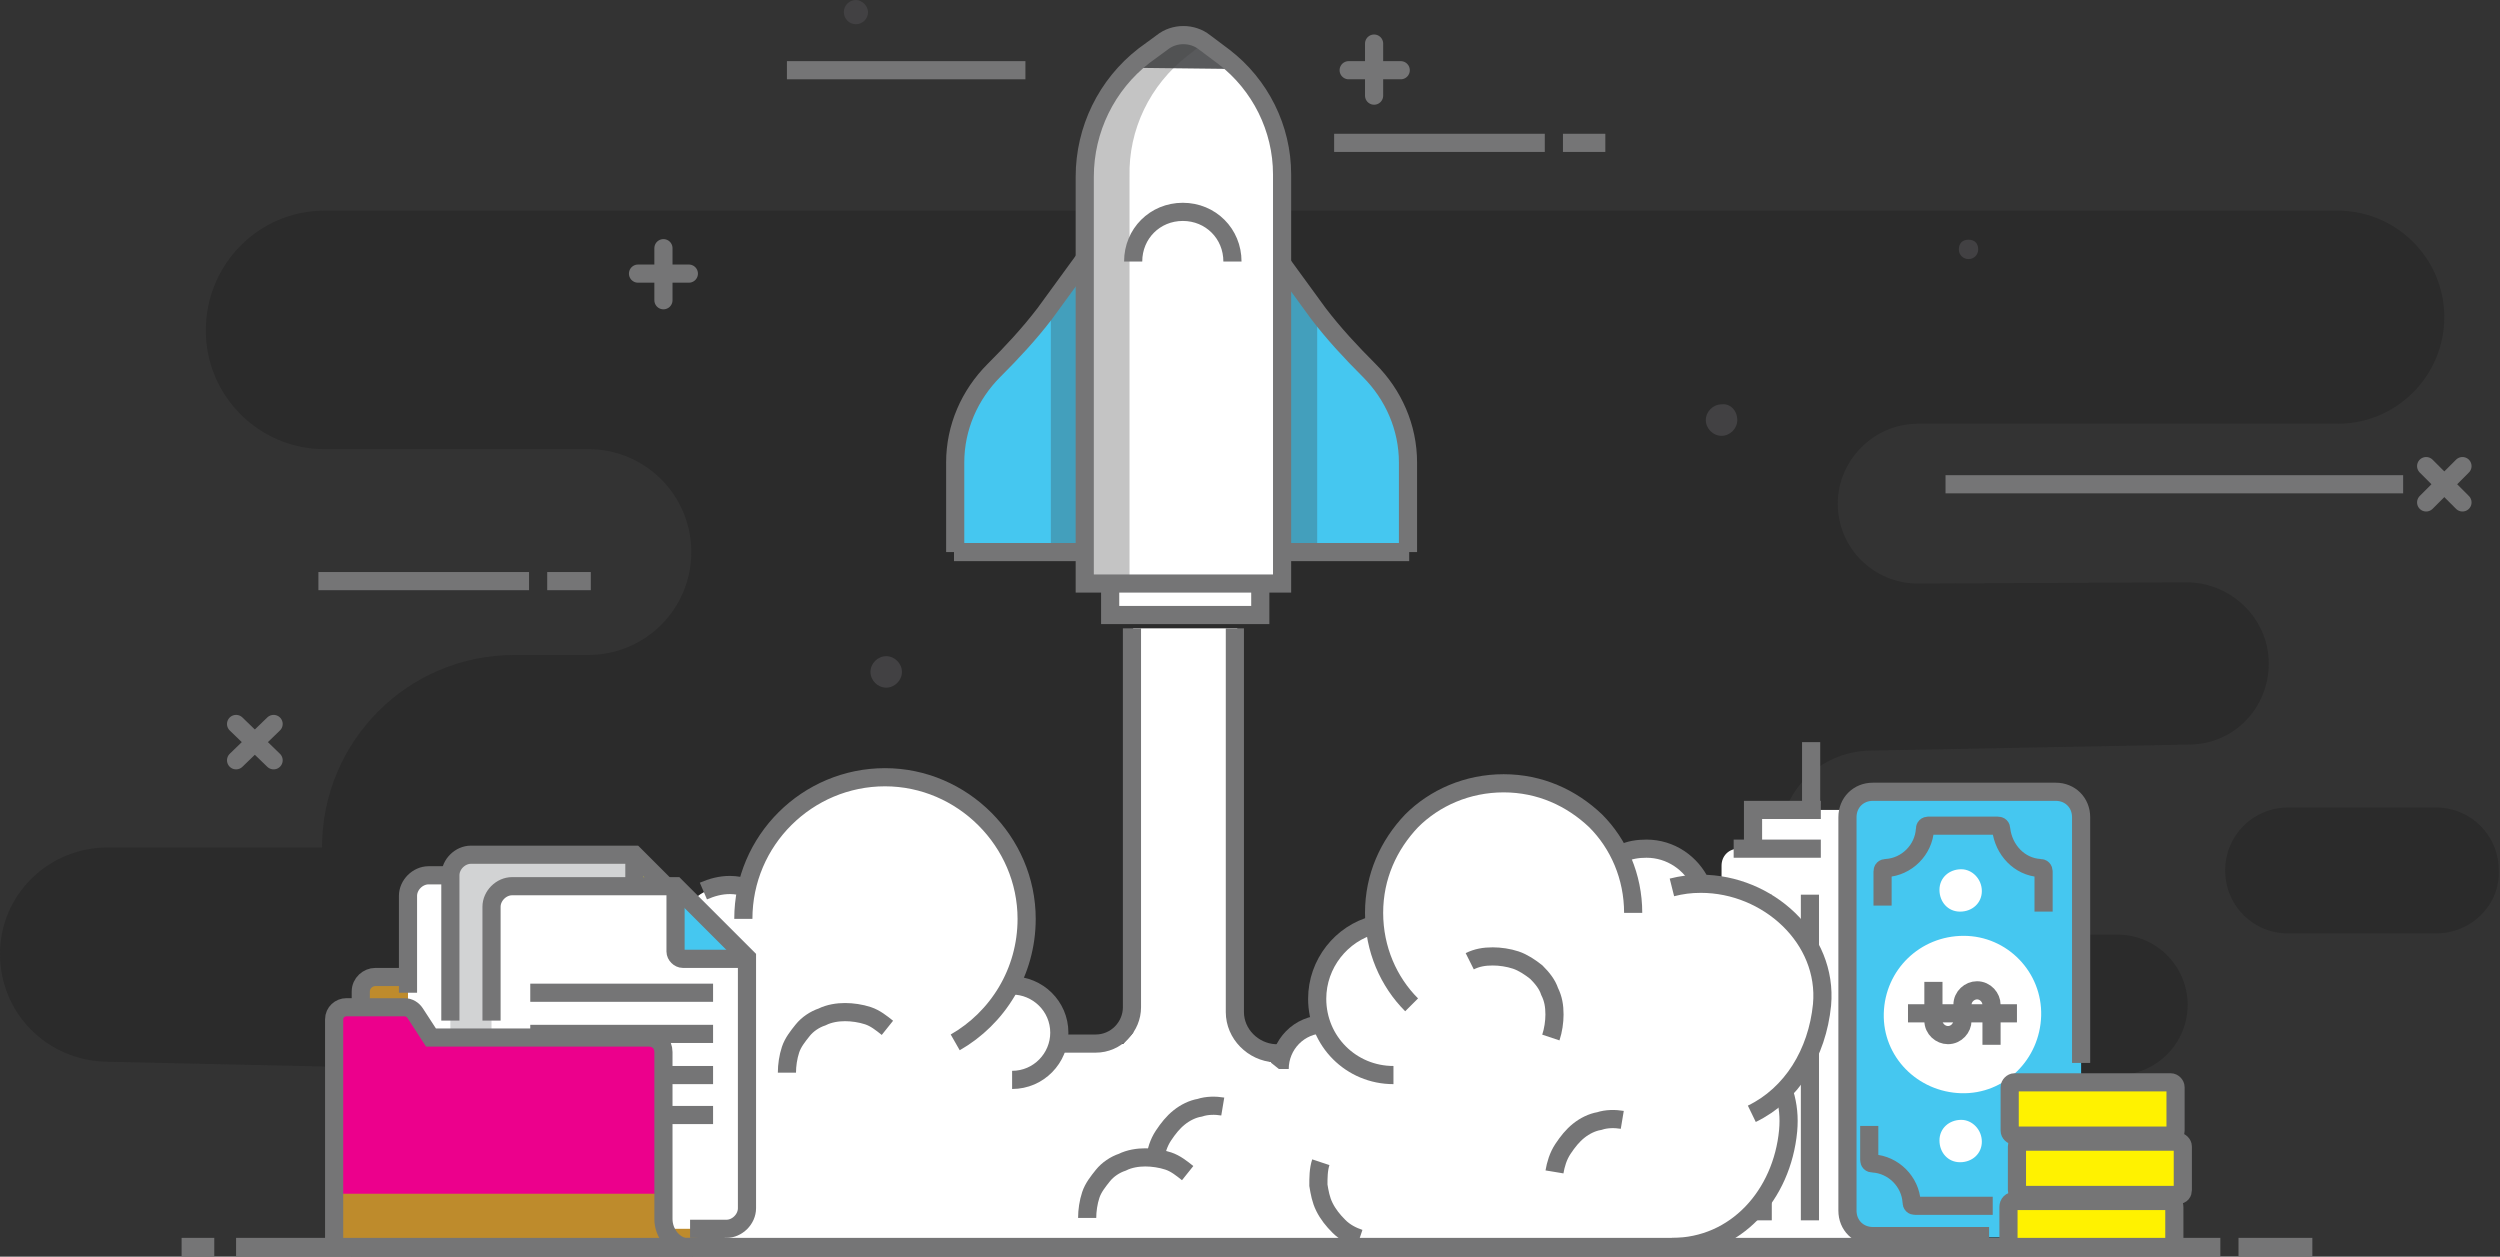 <svg version="1.1" id="Layer_1" xmlns="http://www.w3.org/2000/svg" x="0" y="0" viewBox="0 0 206.5 103.8" xml:space="preserve"><rect x="0" y="0" width="206.5" height="103.8" fill="#333333" stroke="none"/><style>.st0{fill:#2b2b2b}.st1{fill:#fff}.st2{fill:none;stroke:#757576;stroke-width:1.5;stroke-miterlimit:10}.st4{fill:#45c7f0}.st5{fill:#fff200}.st6{fill:none;stroke:#757576;stroke-width:1.5;stroke-linecap:round;stroke-miterlimit:10}.st7,.st8{fill:#424143}.st8{opacity:.3}.st11{fill:#be8b2c}</style><g id="XMLID_395_"><path id="XMLID_391_" class="st0" d="M26.8 17.4h166.3c4.8 0 8.8 3.9 8.8 8.8 0 4.8-3.9 8.8-8.8 8.8h-34.7c-3.6 0-6.6 3-6.6 6.6 0 3.7 3 6.6 6.6 6.6l22.2-.1c3.7 0 6.8 3 6.8 6.7s-2.9 6.7-6.6 6.7l-26.4.5c-4.1.1-7.4 3.4-7.4 7.6 0 4.2 3.4 7.6 7.6 7.6h20.3c3.2 0 5.8 2.6 5.8 5.8 0 3.2-2.6 5.8-5.8 5.8h-7.4c-5.4 0-9.8 4.4-9.8 9.8v4.2H37.9v-3.7c0-6-4.8-10.9-10.8-11l-18.3-.4c-4.9-.1-8.8-4-8.8-8.9S4 70 8.9 70h17.7c0-8.8 7.1-15.9 15.9-15.9h6.1c4.7 0 8.5-3.8 8.5-8.5s-3.8-8.5-8.5-8.5H26.8c-5.4 0-9.8-4.4-9.8-9.8 0-5.5 4.4-9.9 9.8-9.9z"/><path id="XMLID_394_" class="st0" d="M201.2 77.1H189c-2.9 0-5.2-2.3-5.2-5.2 0-2.9 2.3-5.2 5.2-5.2h12.2c2.9 0 5.2 2.3 5.2 5.2.1 2.9-2.3 5.2-5.2 5.2z"/></g><path id="XMLID_684_" class="st1" d="M144.8 66.9h9.3v5.7h-9.3z"/><path id="XMLID_381_" class="st2" d="M144.8 72.5v-5.6h5.6"/><path id="XMLID_682_" class="st1" d="M156.9 102.7h-14.7V71.5c0-.8.6-1.4 1.4-1.4h11.9c.8 0 1.4.6 1.4 1.4v31.2z"/><path id="XMLID_380_" class="st2" d="M143.2 70.1h7.2"/><path id="XMLID_686_" class="st2" d="M149.6 61.3v5.1"/><path id="XMLID_685_" class="st2" d="M145.6 73.9v26.9"/><path id="XMLID_687_" class="st2" d="M149.5 73.9v26.9"/><path id="XMLID_688_" fill="none" stroke="#2a83c6" stroke-width="1.5" stroke-miterlimit="10" d="M153.4 73.9v26.9"/><g id="XMLID_315_"><path id="XMLID_379_" class="st4" d="M171.9 67.4v32.9c0 1.1-.9 1.9-1.9 1.9h-15.5c-1.1 0-1.9-.9-1.9-1.9V67.4c0-1.1.9-1.9 1.9-1.9H170c1-.1 1.9.8 1.9 1.9z"/><path id="XMLID_357_" class="st2" d="M171.9 87.8V67.5c0-1.2-.9-2.1-2.1-2.1h-15.1c-1.2 0-2.1.9-2.1 2.1V100c0 1.2.9 2.1 2.1 2.1h9.6"/><path id="XMLID_356_" class="st1" d="M168.6 83.9c-.1 3.6-3 6.5-6.6 6.4-3.6-.1-6.5-3-6.4-6.6.1-3.6 3-6.4 6.6-6.4 3.6 0 6.5 3 6.4 6.6z"/><path id="XMLID_350_" class="st1" d="M163.7 73.6c0 1-.8 1.7-1.8 1.7s-1.7-.8-1.7-1.8.8-1.7 1.8-1.7c.9 0 1.7.8 1.7 1.8z"/><path id="XMLID_349_" class="st1" d="M163.7 94.3c0 1-.8 1.7-1.8 1.7s-1.7-.8-1.7-1.8.8-1.7 1.8-1.7c.9 0 1.7.8 1.7 1.8z"/><g id="XMLID_329_"><path id="XMLID_335_" class="st2" d="M159.7 81.1v3.2c0 .7.6 1.2 1.2 1.2.7 0 1.2-.6 1.2-1.2V83c0-.7.6-1.2 1.2-1.2.7 0 1.2.6 1.2 1.2v3.3"/><path id="XMLID_332_" class="st2" d="M157.6 83.7h9"/></g><path id="XMLID_323_" class="st2" d="M168.8 75.3V72c0-.2-.1-.3-.3-.3-1.7-.1-3-1.5-3.2-3.2 0-.2-.1-.3-.3-.3h-5.7c-.2 0-.3.1-.3.3-.1 1.7-1.5 3.1-3.2 3.2-.2 0-.3.1-.3.3v2.8"/><path id="XMLID_317_" class="st2" d="M164.6 99.6h-6.4c-.2 0-.3-.1-.3-.3-.1-1.7-1.5-3.1-3.2-3.2-.2 0-.3-.1-.3-.3V93"/></g><path id="XMLID_313_" class="st5" d="M165.9 103v-3.3c0-.3.2-.5.5-.5h12.7c.3 0 .5.2.5.5v3.3h-13.7z"/><path id="XMLID_312_" class="st2" d="M165.9 103v-3.3c0-.3.2-.5.5-.5h12.7c.3 0 .5.2.5.5v3.3"/><path id="XMLID_310_" class="st5" d="M179.9 98.7H167c-.2 0-.4-.2-.4-.4v-3.6c0-.2.2-.4.4-.4h12.9c.2 0 .4.2.4.4v3.6c0 .2-.1.4-.4.4z"/><path id="XMLID_309_" class="st2" d="M179.9 98.7H167c-.2 0-.4-.2-.4-.4v-3.6c0-.2.2-.4.4-.4h12.9c.2 0 .4.2.4.4v3.6c0 .2-.1.4-.4.4z"/><path id="XMLID_308_" class="st5" d="M179.3 93.8h-12.9c-.2 0-.4-.2-.4-.4v-3.6c0-.2.2-.4.4-.4h12.9c.2 0 .4.2.4.4v3.6c0 .2-.2.4-.4.4z"/><path id="XMLID_307_" class="st2" d="M179.3 93.8h-12.9c-.2 0-.4-.2-.4-.4v-3.6c0-.2.2-.4.4-.4h12.9c.2 0 .4.2.4.4v3.6c0 .2-.2.4-.4.4z"/><g id="XMLID_364_"><path id="XMLID_366_" class="st6" d="M111.4 5.8h4.3"/><path id="XMLID_365_" class="st6" d="M113.5 7.9V3.6"/></g><g id="XMLID_438_"><path id="XMLID_441_" class="st6" d="M52.7 22.6h4.2"/><path id="XMLID_439_" class="st6" d="M54.8 24.8v-4.3"/></g><g id="XMLID_358_"><path id="XMLID_360_" class="st6" d="M200.4 41.5l3-3"/><path id="XMLID_359_" class="st6" d="M203.4 41.5l-3-3"/></g><g id="XMLID_446_"><path id="XMLID_448_" class="st6" d="M19.5 62.8l3.1-3"/><path id="XMLID_447_" class="st6" d="M22.6 62.8l-3.1-3"/></g><path id="XMLID_397_" class="st2" d="M26.3 48h17.4"/><path id="XMLID_398_" class="st2" d="M84.7 5.8H65"/><path id="XMLID_437_" class="st2" d="M160.7 40h37.8"/><path id="XMLID_396_" class="st2" d="M48.8 48h-3.6"/><path id="XMLID_436_" class="st2" d="M110.2 11.8h17.4"/><path id="XMLID_267_" class="st2" d="M132.6 11.8h-3.5"/><path id="XMLID_344_" class="st7" d="M143.5 34.7c0 .7-.6 1.3-1.3 1.3-.7 0-1.3-.6-1.3-1.3 0-.7.6-1.3 1.3-1.3.7-.1 1.3.5 1.3 1.3z"/><path id="XMLID_445_" class="st7" d="M74.5 55.5c0 .7-.6 1.3-1.3 1.3-.7 0-1.3-.6-1.3-1.3 0-.7.6-1.3 1.3-1.3.7 0 1.3.6 1.3 1.3z"/><path id="XMLID_442_" class="st7" d="M163.4 20.6c0 .4-.3.8-.8.8-.4 0-.8-.3-.8-.8s.3-.8.8-.8.8.3.8.8z"/><path id="XMLID_444_" class="st7" d="M71.7 1c0 .6-.5 1-1 1-.6 0-1-.5-1-1 0-.6.5-1 1-1s1 .5 1 1z"/><g id="XMLID_2_"><path id="XMLID_269_" class="st1" d="M136.7 103H62c-4.2 0-7.5-3.4-7.5-7.5v-.3c0-4.2 3.4-7.5 7.5-7.5h74.7c4.2 0 7.5 3.4 7.5 7.5v.3c.1 4.1-3.3 7.5-7.5 7.5z"/><circle id="XMLID_299_" transform="rotate(-42.771 73.145 75.882)" class="st1" cx="73.1" cy="75.9" r="11.7"/><path id="XMLID_298_" class="st1" d="M65 77.7c0 2.6-2.1 4.6-4.6 4.6-2.6 0-4.6-2.1-4.6-4.6 0-2.6 2.1-4.6 4.6-4.6 2.5-.1 4.6 2 4.6 4.6z"/><path id="XMLID_42_" class="st1" d="M62.7 83c0 3.8-3.1 6.9-6.9 6.9-3.8 0-6.9-3.1-6.9-6.9 0-3.8 3.1-6.9 6.9-6.9 3.8 0 6.9 3.1 6.9 6.9z"/><path id="XMLID_229_" class="st1" d="M63.7 93.8c0 5.1-4.1 9.3-9.3 9.3-5.1 0-9.3-4.1-9.3-9.3 0-5.1 4.1-9.3 9.3-9.3 5.2 0 9.3 4.1 9.3 9.3z"/><path id="XMLID_278_" class="st2" d="M54.5 103c-5.1 0-9.3-4.1-9.3-9.3 0-3.1 1.6-5.9 3.9-7.6"/><path id="XMLID_297_" class="st1" d="M87.5 85.3c0 2.1-1.7 3.9-3.9 3.9-2.1 0-3.9-1.7-3.9-3.9 0-2.1 1.7-3.9 3.9-3.9s3.9 1.7 3.9 3.9z"/><circle id="XMLID_296_" transform="rotate(-80.811 124.21 75.391)" class="st1" cx="124.2" cy="75.4" r="10.7"/><path id="XMLID_435_" class="st1" d="M136.8 81.4c-.3 3.8-3.1 6.8-6.8 6.8-3.8 0-6.8-3.1-6.8-6.8s3.1-6.8 6.8-6.8c3.7-.1 7.1 3 6.8 6.8z"/><path id="XMLID_284_" class="st1" d="M129.9 86.1c-.3 3.8-3.1 6.8-6.8 6.8-3.8 0-6.8-3.1-6.8-6.8 0-3.8 3.1-6.8 6.8-6.8 3.8-.1 7.2 3 6.8 6.8z"/><path id="XMLID_285_" class="st1" d="M82.9 86.2C82.2 90 77 93 69.8 93c-7.2 0-13-3.1-13-6.8 0-3.8 5.8-6.8 13-6.8 7.2-.1 13.7 3 13.1 6.8z"/><path id="XMLID_261_" class="st1" d="M150.4 83c-.5 5.5-4.5 10-10 10s-10-4.5-10-10 4.5-10 10-10 10.5 4.5 10 10z"/><path id="XMLID_262_" class="st1" d="M147.7 93.4c-.5 5.3-4.3 9.6-9.6 9.6s-9.6-4.3-9.6-9.6 4.3-9.6 9.6-9.6c5.3-.1 10.1 4.3 9.6 9.6z"/><path id="XMLID_292_" class="st1" d="M121.4 82.5c0 3.5-2.8 6.3-6.3 6.3s-6.3-2.8-6.3-6.3 2.8-6.3 6.3-6.3 6.3 2.8 6.3 6.3z"/><path id="XMLID_290_" class="st1" d="M113.3 88c0 2-1.6 3.7-3.7 3.7-2 0-3.7-1.6-3.7-3.7 0-2 1.6-3.7 3.7-3.7s3.7 1.7 3.7 3.7z"/><path id="XMLID_289_" class="st2" d="M105.7 88.3c0-2 1.6-3.7 3.7-3.7"/><path id="XMLID_288_" class="st1" d="M98.2 90.3c0 2.3-3.3 4.2-7.3 4.2s-7.3-1.9-7.3-4.2c0-2.3 3.3-4.2 7.3-4.2 4.1 0 7.3 1.9 7.3 4.2z"/><path id="XMLID_434_" class="st1" d="M140.6 73.3c0 2.7-4.6 10-4.6 6.6 0-2.7-4.9-2.2-4.9-4.9s2.2-4.9 4.9-4.9 4.6.5 4.6 3.2z"/><path id="XMLID_287_" class="st2" d="M134 70.5c.6-.3 1.3-.4 2-.4 2 0 3.7 1.2 4.5 2.9"/><path id="XMLID_282_" class="st2" d="M116.6 83c-1.9-1.9-3.1-4.6-3.1-7.6s1.2-5.6 3.1-7.6c1.9-1.9 4.6-3.1 7.6-3.1s5.6 1.2 7.6 3.1c1.9 1.9 3.1 4.6 3.1 7.6"/><g id="XMLID_281_"><path id="XMLID_449_" class="st1" d="M91.7 45.6h12.4v5.2H91.7z"/><path id="XMLID_710_" class="st2" d="M91.7 45.6h12.4v5.2H91.7z"/><path id="XMLID_516_" class="st4" d="M78.8 45.6h11.8V20l-4.3 5.9c-1.3 1.7-2.7 3.2-4.2 4.7-2 2-3.2 4.7-3.2 7.6v7.4z"/><path id="XMLID_714_" class="st8" d="M86.8 25.1v20.5h3.7V20z"/><path id="XMLID_513_" class="st4" d="M116.4 46.1h-11.8V20.5l4.3 5.9c1.3 1.7 2.7 3.2 4.2 4.7 2 2 3.2 4.7 3.2 7.6v7.4z"/><path id="XMLID_712_" class="st8" d="M108.8 24.7v20.5H105V19.6z"/><path id="XMLID_549_" class="st2" d="M78.8 45.6h11.8V20l-4.3 5.9c-1.3 1.7-2.7 3.2-4.2 4.7-2 2-3.2 4.7-3.2 7.6v7.4z"/><path id="XMLID_548_" class="st2" d="M116.4 45.6h-11.8V20l4.3 5.9c1.3 1.7 2.7 3.2 4.2 4.7 2 2 3.2 4.7 3.2 7.6v7.4z"/><path id="XMLID_511_" class="st1" d="M105.8 48.2H89.6V14.6c0-3.9 1.8-7.6 4.9-10L96 3.5c1-.8 2.5-.8 3.5 0l1.6 1.2c3 2.3 4.8 5.9 4.8 9.7v33.8z"/><path id="XMLID_509_" d="M93.6 5.6l1.9-1.5c1.4-1.1 3.3-1.1 4.6 0l2.1 1.6-8.6-.1z" fill="#595a5c"/><path id="XMLID_715_" d="M98.1 4.6l1.4-1.1c-1-.8-2.5-.8-3.5 0l-1.4 1.1c-3.1 2.4-4.9 6.1-4.9 10v33.6h3.6V14.6c-.1-3.9 1.7-7.6 4.8-10z" opacity=".31" fill="#424143"/><path id="XMLID_465_" class="st2" d="M93.6 21.6c0-2.3 1.8-4.1 4.1-4.1s4.1 1.8 4.1 4.1"/><path id="XMLID_517_" class="st2" d="M105.8 48.2H89.6V14.6c0-3.9 1.8-7.6 4.9-10L96 3.5c1-.8 2.5-.8 3.5 0l1.6 1.2c3 2.3 4.8 5.9 4.8 9.7v33.8z"/></g><path id="XMLID_440_" class="st2" d="M115.1 88.8c-3.5 0-6.3-2.8-6.3-6.3 0-2.9 2-5.4 4.7-6.1"/><path id="XMLID_279_" class="st2" d="M61.4 75.9c0-6.5 5.3-11.7 11.7-11.7s11.7 5.3 11.7 11.7c0 4.4-2.4 8.2-5.9 10.2"/><path id="XMLID_383_" class="st2" d="M58.1 73.6c.7-.3 1.4-.5 2.2-.5.5 0 .9.1 1.4.2"/><path id="XMLID_277_" class="st2" d="M83.6 81.4c2.1 0 3.9 1.7 3.9 3.9 0 2.1-1.7 3.9-3.9 3.9"/><path id="XMLID_276_" class="st1" d="M113.2 94.3H85.6l8-9V51.9h8.6l-.4 30.4c0 1.8.8 3.6 2.2 4.7l9.2 7.3z"/><path id="XMLID_514_" class="st2" d="M102 51.9v31.7c0 1.8 1.5 3.3 3.3 3.4h.9"/><path id="XMLID_512_" class="st2" d="M87.5 86.2h3c1.7 0 3-1.4 3-3V51.9"/><path id="XMLID_275_" class="st2" d="M89.8 100.6c0-.6.1-1.3.3-1.9.2-.6.6-1.1 1-1.6s1-.9 1.6-1.1c.6-.3 1.3-.4 1.9-.4.6 0 1.3.1 1.9.3.6.2 1.1.6 1.6 1"/><path id="XMLID_274_" class="st2" d="M65 88.6c0-.6.1-1.3.3-1.9.2-.6.6-1.1 1-1.6s1-.9 1.6-1.1c.6-.3 1.3-.4 1.9-.4.6 0 1.3.1 1.9.3.6.2 1.1.6 1.6 1"/><path id="XMLID_273_" class="st2" d="M121.4 79.4c.6-.3 1.2-.4 1.9-.4.6 0 1.3.1 1.9.3.6.2 1.2.6 1.7 1 .5.5.9 1 1.1 1.6.3.6.4 1.2.4 1.9 0 .6-.1 1.3-.3 1.9"/><path id="XMLID_272_" class="st2" d="M95.4 95.7c.1-.6.3-1.3.7-1.9.4-.6.8-1.1 1.3-1.5.5-.4 1.1-.7 1.7-.8.6-.2 1.3-.2 1.9-.1"/><path id="XMLID_286_" class="st2" d="M128.4 96.8c.1-.6.3-1.3.7-1.9.4-.6.8-1.1 1.3-1.5.5-.4 1.1-.7 1.7-.8.6-.2 1.3-.2 1.9-.1"/><path id="XMLID_271_" class="st2" d="M112.3 102.3c-.6-.2-1.2-.5-1.7-1s-.9-1-1.2-1.6c-.3-.6-.4-1.2-.5-1.8 0-.6 0-1.3.2-1.9"/><path id="XMLID_230_" class="st2" d="M51 87.8c-1.2-1.2-2-3-2-4.8 0-3.8 3.1-6.9 6.9-6.9 1.7 0 3.2.6 4.3 1.6"/><path id="XMLID_263_" class="st2" d="M138.1 73.3c.8-.2 1.5-.3 2.4-.3 5.5 0 10.5 4.5 10 10-.4 4-2.5 7.4-5.8 9"/><path id="XMLID_268_" class="st2" d="M147.4 90.3c.3 1 .4 2 .3 3.1-.5 5.3-4.3 9.6-9.6 9.6"/></g><path id="XMLID_432_" class="st11" d="M58 80.7H31.2c-.8 0-1.4.6-1.4 1.4V103h26.9c1.6 0 2.9-1.3 2.9-2.9V82.2c-.1-.8-.7-1.5-1.6-1.5z"/><path id="XMLID_431_" class="st2" d="M48.5 80.7H31c-.6 0-1.2.5-1.2 1.2V103h27.4c1.3 0 2.3-1 2.3-2.3V81.9c0-.7-.5-1.2-1.2-1.2h-1.8"/><g id="XMLID_422_"><path id="XMLID_430_" class="st1" d="M48.9 72.4l5.9 5.9V99c0 .9-.8 1.7-1.7 1.7H35.4c-.9 0-1.7-.8-1.7-1.7V74.1c0-.9.8-1.7 1.7-1.7h13.5z"/><path id="XMLID_423_" class="st2" d="M33.7 82v-8c0-.9.8-1.7 1.7-1.7h13.5l5.9 5.9V99c0 .9-.8 1.7-1.7 1.7H35.4"/></g><g id="XMLID_405_"><path id="XMLID_421_" d="M52.3 70.6l5.9 5.9v20.7c0 .9-.8 1.7-1.7 1.7H38.9c-.9 0-1.7-.8-1.7-1.7V72.3c0-.9.8-1.7 1.7-1.7h13.4z" fill="#d2d3d4"/><path id="XMLID_420_" class="st5" d="M52.3 76.6v-6l6 6z"/><path id="XMLID_419_" class="st2" d="M58.3 76.6H53c-.3 0-.6-.3-.6-.6v-5.3"/><path id="XMLID_418_" class="st2" d="M55.4 79.5H40.3"/><path id="XMLID_417_" class="st2" d="M55.4 82.8H40.3"/><path id="XMLID_416_" class="st2" d="M55.4 86.2H40.3"/><path id="XMLID_415_" class="st2" d="M55.4 89.5H40.3"/><path id="XMLID_407_" class="st2" d="M37.2 84.3v-12c0-.9.8-1.7 1.7-1.7h13.5l5.9 5.9v20.7c0 .9-.8 1.7-1.7 1.7h-.8"/></g><g id="XMLID_386_"><path id="XMLID_401_" class="st1" d="M55.8 73.2l5.9 5.9v20.7c0 .9-.8 1.7-1.7 1.7H42.3c-.9 0-1.7-.8-1.7-1.7V74.9c0-.9.8-1.7 1.7-1.7h13.5z"/><path id="XMLID_400_" class="st4" d="M55.8 79.2v-6l5.9 6z"/><path id="XMLID_393_" class="st2" d="M61.7 79.2h-5.3c-.3 0-.6-.3-.6-.6v-5.3"/><path id="XMLID_392_" class="st2" d="M58.9 82H43.8"/><path id="XMLID_390_" class="st2" d="M58.9 85.4H43.8"/><path id="XMLID_389_" class="st2" d="M58.9 88.8H43.8"/><path id="XMLID_388_" class="st2" d="M58.9 92.1H43.8"/><path id="XMLID_387_" class="st2" d="M40.6 84.3v-9.4c0-.9.8-1.7 1.7-1.7h13.5l5.9 5.9v20.7c0 .9-.8 1.7-1.7 1.7h-3"/></g><path id="XMLID_385_" d="M57.2 103H28.8c-.7 0-1.2-.6-1.2-1.2V84.2c0-.6.5-1 1-1h4.8c.4 0 .7.2.9.5l1.3 2h18c.7 0 1.2.5 1.2 1.2v13.8c0 1.1.8 2.3 2.4 2.3z" fill="#ec008c"/><path id="XMLID_384_" class="st11" d="M54.8 100.6v-2H27.6v3.2c0 .7.6 1.2 1.2 1.2h28.4c-1.6 0-2.4-1.2-2.4-2.4z"/><path id="XMLID_433_" class="st2" d="M27.6 102.9V84.2c0-.6.5-1 1-1h4.8c.4 0 .7.2.9.5l1.3 2h18c.7 0 1.2.5 1.2 1.2v13.8c0 1.1.8 2.4 2.4 2.4"/><g id="XMLID_318_"><path id="XMLID_322_" class="st2" d="M19.5 103h163.9"/><path id="XMLID_321_" class="st2" d="M15 103h2.7"/><path id="XMLID_320_" class="st2" d="M184.9 103h6.1"/></g></svg>